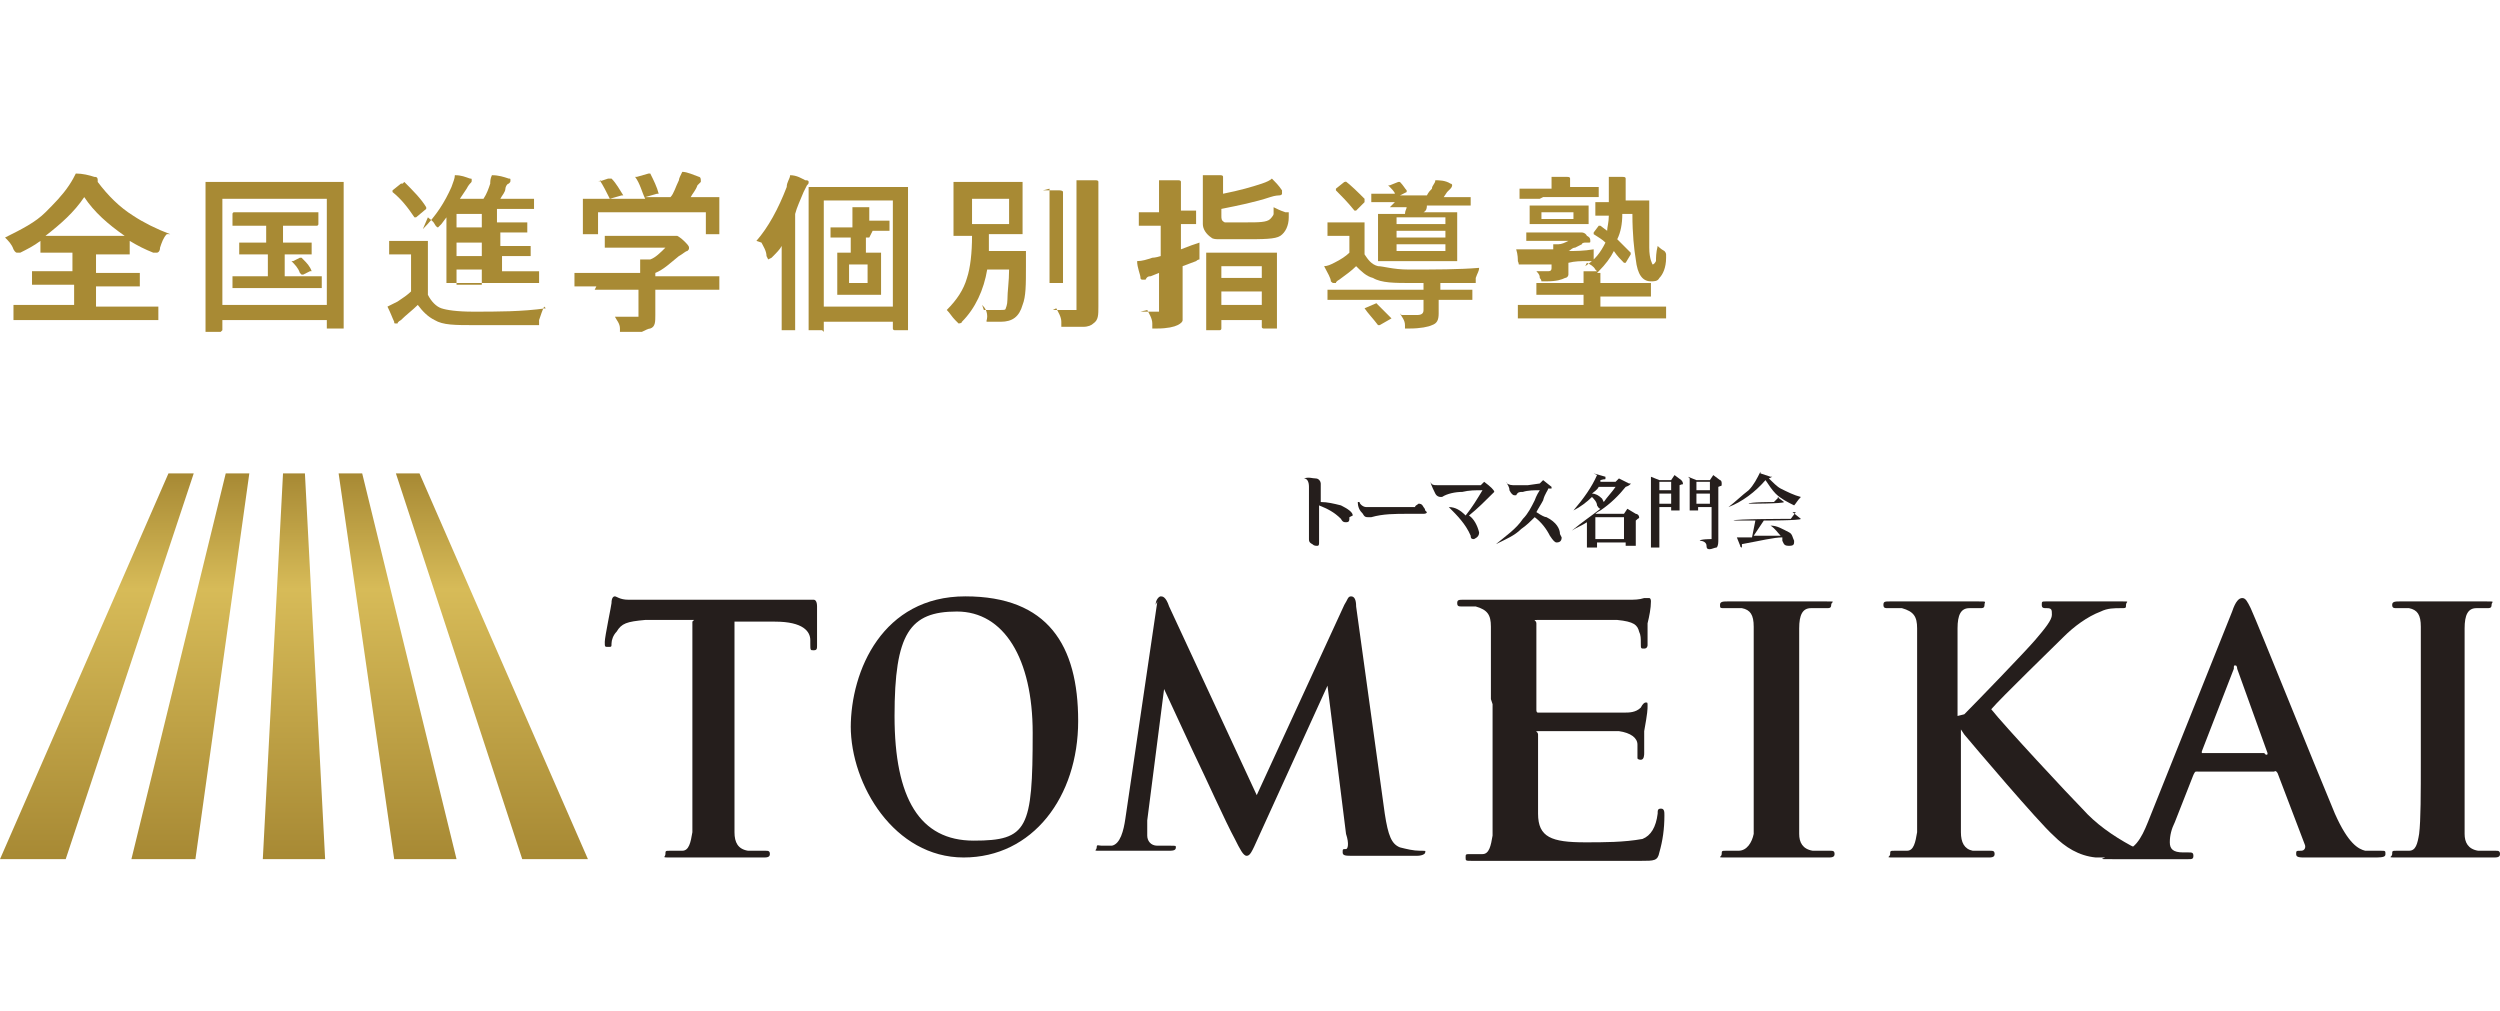 <?xml version="1.0" encoding="UTF-8"?>
<svg xmlns="http://www.w3.org/2000/svg" version="1.1" xmlns:xlink="http://www.w3.org/1999/xlink" viewBox="0 0 148.4 60">
  <defs>
    <style>
      .cls-1 {
        fill: url(#_名称未設定グラデーション_5);
      }

      .cls-2 {
        fill: #a88a34;
      }

      .cls-3 {
        fill: url(#_名称未設定グラデーション_2);
      }

      .cls-4 {
        fill: url(#_名称未設定グラデーション);
      }

      .cls-5 {
        isolation: isolate;
      }

      .cls-6 {
        fill: url(#_名称未設定グラデーション_4);
      }

      .cls-7 {
        fill: url(#_名称未設定グラデーション_3);
      }

      .cls-8 {
        fill: #251e1c;
      }
    </style>
    <linearGradient id="_名称未設定グラデーション" data-name="名称未設定グラデーション" x1="1443.6" y1="-3388.2" x2="1443.6" y2="-3411.1" gradientTransform="translate(-1437.9 -3360.1) scale(1 -1)" gradientUnits="userSpaceOnUse">
      <stop offset="0" stop-color="#a78934"/>
      <stop offset=".3" stop-color="#d7bb58"/>
      <stop offset="1" stop-color="#a78934"/>
    </linearGradient>
    <linearGradient id="_名称未設定グラデーション_2" data-name="名称未設定グラデーション 2" x1="1449.2" y1="-3388.2" x2="1449.2" y2="-3411.1" gradientTransform="translate(-1437.9 -3360.1) scale(1 -1)" gradientUnits="userSpaceOnUse">
      <stop offset="0" stop-color="#a78934"/>
      <stop offset=".3" stop-color="#d7bb58"/>
      <stop offset="1" stop-color="#a78934"/>
    </linearGradient>
    <linearGradient id="_名称未設定グラデーション_3" data-name="名称未設定グラデーション 3" x1="1467.1" y1="-3388.2" x2="1467.1" y2="-3411.1" gradientTransform="translate(-1437.9 -3360.1) scale(1 -1)" gradientUnits="userSpaceOnUse">
      <stop offset="0" stop-color="#a78934"/>
      <stop offset=".3" stop-color="#d7bb58"/>
      <stop offset="1" stop-color="#a78934"/>
    </linearGradient>
    <linearGradient id="_名称未設定グラデーション_4" data-name="名称未設定グラデーション 4" x1="1461.5" y1="-3388.2" x2="1461.5" y2="-3411.1" gradientTransform="translate(-1437.9 -3360.1) scale(1 -1)" gradientUnits="userSpaceOnUse">
      <stop offset="0" stop-color="#a78934"/>
      <stop offset=".3" stop-color="#d7bb58"/>
      <stop offset="1" stop-color="#a78934"/>
    </linearGradient>
    <linearGradient id="_名称未設定グラデーション_5" data-name="名称未設定グラデーション 5" x1="1455.4" y1="-3388.2" x2="1455.4" y2="-3411.1" gradientTransform="translate(-1437.9 -3360.1) scale(1 -1)" gradientUnits="userSpaceOnUse">
      <stop offset="0" stop-color="#a78934"/>
      <stop offset=".3" stop-color="#d7bb58"/>
      <stop offset="1" stop-color="#a78934"/>
    </linearGradient>
  </defs>
  <!-- Generator: Adobe Illustrator 28.7.1, SVG Export Plug-In . SVG Version: 1.2.0 Build 142)  -->
  <g>
    <g id="_レイヤー_1" data-name="レイヤー_1">
      <g id="_レイヤー_1-2" data-name="_レイヤー_1">
        <polygon class="cls-4" points="3.9 51 11.5 28.1 10 28.1 0 51 3.9 51"/>
        <polygon class="cls-3" points="11.6 51 14.8 28.1 13.4 28.1 7.8 51 11.6 51"/>
        <polygon class="cls-7" points="31 51 23.5 28.1 24.9 28.1 34.9 51 31 51"/>
        <polygon class="cls-6" points="23.4 51 20.1 28.1 21.5 28.1 27.1 51 23.4 51"/>
        <polygon class="cls-1" points="15.6 51 16.8 28.1 18.1 28.1 19.3 51 15.6 51"/>
        <path class="cls-8" d="M80.1,30.7c0,.2,0,.3-.2.3-.1,0-.2,0-.3-.2-.4-.4-.8-.6-1.3-.8v1.4c0,0,0,.2,0,.3,0,.3,0,.4,0,.5,0,.1,0,.2-.1.2s-.2,0-.3-.1c-.2-.1-.2-.2-.2-.3s0-.2,0-.2c0-.2,0-.4,0-.6v-2.3c0-.3-.1-.5-.3-.5h0c.3-.1.5,0,.7,0,.2,0,.3.2.3.3,0,0,0,0,0,.1s0,.1,0,.2v.8c.4,0,.8.1,1.2.2.4.2.7.4.7.6h0Z"/>
        <path class="cls-8" d="M84.7,30.4c0,0,0,.1-.2.1h-.3c-.2,0-.4,0-.6,0-.8,0-1.5,0-2.2.2,0,0,0,0-.2,0-.1,0-.2,0-.3-.2-.2-.2-.3-.4-.3-.7h.1c0,.1.2.3.4.3h2.9c0-.1.1-.1.2-.2.1,0,.2,0,.3.2,0,0,.1.1.1.2h0Z"/>
        <path class="cls-8" d="M88.9,29.2s0,0,0,0c0,0-.2,0-.2,0-.5.5-1,1-1.5,1.4.3.2.5.6.6,1,0,.2-.1.3-.3.4-.1,0-.2,0-.2-.2-.3-.7-.8-1.2-1.3-1.7h0c.4,0,.7.2,1,.5.4-.5.7-1,1-1.5-.4,0-.8,0-1.2.1-.4,0-.9.1-1.2.3,0,0,0,0-.1,0,0,0-.2,0-.3-.2-.1-.2-.2-.4-.3-.7h0c.1.2.2.2.4.2,0,0,.5,0,1.2,0,.2,0,.7,0,1.4,0l.2-.2c.4.3.6.5.6.6h0Z"/>
        <path class="cls-8" d="M92.7,31.9c0,.2-.1.3-.3.3h0c-.1,0-.2-.1-.4-.4-.2-.4-.5-.8-.9-1.1-.2.2-.5.5-.8.7-.4.4-.9.6-1.5.9h0c.6-.5,1.2-.9,1.6-1.5.3-.3.5-.7.7-1.1,0,0,.1-.3.3-.6-.3,0-.7,0-1,.1-.2,0-.3,0-.4.2,0,0,0,0-.1,0-.1,0-.2-.1-.3-.3,0-.2-.1-.3-.2-.5h0c0,.1.2.2.4.2h.9c0,0,.7-.1.7-.1l.2-.2.5.4s0,0,0,.1c0,0,0,0,0,0,0,0,0,0-.2,0,0,.1-.2.3-.3.7-.1.2-.3.5-.4.7.3.2.5.3.6.3.6.3.8.7.8,1h0Z"/>
        <path class="cls-8" d="M94.6,28.1l.7.2s0,0,0,.1,0,0-.3.1c0,0,0,0,0,.1h.9l.2-.2.6.3c0,0,.1,0,.1,0,0,0,0,.1-.3.2-.4.5-.9,1-1.5,1.4,0,0-.2.1-.3.2h1.7l.2-.3.5.3c.1,0,.2.1.2.2s0,0-.2.2v1.5h-.6c0,0,0-.2,0-.2h-1.7v.3h-.6c0,0,0-1.5,0-1.5-.3.2-.6.3-.9.5h0c.6-.5,1.2-.9,1.7-1.3,0,0-.1,0-.2-.2,0-.2-.2-.4-.3-.5-.3.3-.7.6-1.1.8h0c.6-.7,1.1-1.4,1.4-2.1h0ZM94.5,29.3c.2,0,.4.1.6.3,0,0,0,0,.1.2.2-.3.5-.6.7-.9h-1c-.1.2-.3.3-.4.4ZM94.7,32h1.7v-1.3h-1.7v1.3Z"/>
        <path class="cls-8" d="M99.4,28.2l.4.3c0,0,.1.1.1.2s0,0-.2.1v1.5h-.5c0,0,0-.2,0-.2h-.7v2.4h-.5c0,0,0-4.2,0-4.2l.5.2h.7l.2-.3h0ZM98.5,28.6v.5h.7v-.5h-.7ZM98.5,29.3v.6h.7v-.6h-.7ZM100.2,28.3l.5.2h.8l.2-.3.4.3c0,0,.1,0,.1.2s0,.1-.2.2v3.1c0,.2,0,.4-.1.5-.1,0-.3.1-.4.1s-.2,0-.2-.2c0-.2-.2-.3-.4-.3h0c0-.1.7-.1.7-.1v-1.9h-.8v.2h-.5c0,0,0-1.9,0-1.9h0ZM100.7,29.1h.8v-.5h-.8v.5ZM100.7,29.9h.8v-.6h-.8v.6Z"/>
        <path class="cls-8" d="M104.5,28.1l.6.2c0,0,.1,0,.1,0,0,0,0,0-.2.1.2.2.5.5.7.6.4.2.8.4,1.2.5h0c-.2.2-.3.4-.4.5-.4-.2-.8-.4-1.1-.7-.2-.2-.4-.5-.6-.8-.6.7-1.4,1.3-2.2,1.6h0c.4-.3.8-.7,1.2-1,.3-.3.5-.7.7-1.1h0ZM106.4,30.4l.5.4h0c0,.1-2.2.1-2.2.1l-.6.9h1.6c-.2-.2-.3-.4-.6-.6h0c.4,0,.7.2,1.1.4.2.1.2.3.3.5,0,.2,0,.3-.3.3s-.3-.1-.4-.3c0,0,0-.2,0-.2-.5,0-1.3.2-2.4.4,0,.1,0,.2,0,.2,0,0-.1,0-.1-.1l-.2-.5h.9s.2-1,.2-1h-1.3c0-.1,3.4-.1,3.4-.1l.3-.4h0ZM105.5,29.5l.4.3h0c0,.1-2.1.1-2.1.1h0c0-.1,1.5-.1,1.5-.1l.3-.3h0Z"/>
        <path class="cls-8" d="M41.2,36.8h-2.9c-1.1.1-1.4.2-1.7.7-.2.2-.3.5-.3.7,0,.2,0,.2-.2.2s-.2,0-.2-.3c0-.3.4-2.2.4-2.3,0-.3.1-.4.2-.4s.3.2.8.2c.6,0,1.2,0,1.8,0h7.6c.4,0,.8,0,1.2,0,.3,0,.4,0,.4,0,.1,0,.2.1.2.4s0,1.8,0,2.3c0,.2,0,.3-.2.3s-.2,0-.2-.4v-.2c0-.5-.4-1.1-2.1-1.1h-2.4c0,0,0,8.2,0,8.2,0,1.8,0,3.4,0,4.3,0,.6.2,1,.8,1.1.3,0,.7,0,1,0,.2,0,.3,0,.3.2s-.2.2-.4.2c-1.3,0-2.5,0-3,0s-1.7,0-2.4,0-.4,0-.4-.2,0-.2.3-.2.5,0,.7,0c.4,0,.5-.5.6-1.1,0-.8,0-2.4,0-4.3v-8.2h0Z"/>
        <path class="cls-8" d="M68.6,35.9c0-.3.2-.5.3-.5s.3,0,.5.6l5.2,11.2,5.2-11.3c.2-.3.2-.5.4-.5s.3.2.3.6l1.7,12.3c.2,1.3.4,1.8.9,2,.4.1.8.2,1.2.2s.3,0,.3.1-.2.2-.5.2c-.5,0-3.1,0-3.8,0-.4,0-.6,0-.6-.2s0-.2.2-.2c.1,0,.2-.3,0-.9l-1.1-8.8h0l-4.1,9c-.4.9-.5,1.1-.7,1.1s-.4-.4-.7-1c-.5-.9-1.9-4-2.2-4.6-.2-.4-1.3-2.8-2-4.3h0l-1,7.8c0,.3,0,.6,0,.9,0,.3.2.6.6.6.3,0,.5,0,.8,0s.3,0,.3.1c0,.2-.2.2-.5.2-.8,0-1.7,0-2,0s-1.3,0-1.9,0-.3,0-.3-.2.1-.1.3-.1.4,0,.6,0c.5-.1.7-.9.8-1.6l1.9-12.9h0Z"/>
        <path class="cls-8" d="M104.1,41.5c0-3.1,0-3.6,0-4.3,0-.7-.2-1-.7-1.1-.3,0-.7,0-1,0s-.3,0-.3-.2.2-.2.5-.2c.8,0,2.3,0,2.9,0s2,0,2.8,0,.4,0,.4.2-.1.2-.3.2c-.3,0-.6,0-.9,0-.5,0-.7.4-.7,1.2,0,.6,0,1.2,0,4.3v3.5c0,2,0,3.5,0,4.4,0,.5.2.9.8,1,.3,0,.7,0,1,0,.2,0,.3,0,.3.2s-.2.2-.4.2c-1.3,0-2.6,0-3.1,0s-2,0-2.8,0-.4,0-.4-.2,0-.2.3-.2.5,0,.7,0c.5,0,.8-.5.9-1,0-.8,0-2.4,0-4.4v-3.5Z"/>
        <path class="cls-8" d="M88.5,41.5c0-3.1,0-3.6,0-4.3,0-.7-.2-1-.9-1.2-.3,0-.5,0-.8,0-.2,0-.3,0-.3-.2s.1-.2.4-.2c.5,0,1.1,0,1.6,0,.5,0,1,0,1.3,0,.6,0,6.5,0,6.9,0,.3,0,.6,0,.9-.1,0,0,.2,0,.3,0,0,0,.1,0,.1.2,0,.4-.1.9-.2,1.3,0,.2,0,1.1,0,1.3,0,0,0,.2-.2.2s-.2,0-.2-.3,0-.5-.1-.7c-.1-.4-.3-.6-1.3-.7-.3,0-4.3,0-4.7,0s-.1,0-.1.2v5.1c0,.1,0,.2.1.2.4,0,4.6,0,5.1,0,.3,0,.7,0,1-.3.1-.2.2-.3.3-.3s.1,0,.1.2,0,.4-.2,1.5c0,.4,0,1.2,0,1.3s0,.4-.2.4c0,0-.2,0-.2-.1h0c0-.3,0-.5,0-.8,0-.4-.4-.7-1.1-.8-.4,0-4.3,0-4.7,0s-.1,0-.1.2v1.6c0,.7,0,2.5,0,3.1,0,1.4.8,1.7,2.8,1.7,1.1,0,2.3,0,3.4-.2.5-.2.8-.7.9-1.5,0-.2,0-.3.2-.3s.2.2.2.4c0,.8-.1,1.5-.3,2.2-.1.5-.3.5-1.1.5-1.5,0-4.5,0-5.4,0-.9,0-1.5,0-2.1,0s-.7,0-1.1,0c-.5,0-1,0-1.4,0s-.4,0-.4-.2,0-.2.3-.2.5,0,.7,0c.4,0,.5-.5.6-1.1,0-.8,0-2.4,0-4.3v-3.5h0Z"/>
        <path class="cls-8" d="M50.5,43.2c0-3.4,1.9-7.8,6.8-7.8s6.7,2.9,6.7,7.4-2.7,8.1-6.8,8.1-6.7-4.3-6.7-7.8ZM61.3,43.5c0-4.4-1.7-7.2-4.5-7.2s-3.7,1.3-3.7,6.2,1.5,7.4,4.7,7.4,3.5-.7,3.5-6.4h0Z"/>
        <path class="cls-8" d="M116.6,42.4h0c.7-.7,3.6-3.7,4.2-4.4.6-.7,1-1.2,1-1.5s0-.4-.3-.4c-.2,0-.3,0-.3-.2s0-.2.3-.2c.4,0,1.5,0,2.1,0s1.7,0,2.3,0,.3,0,.3.2,0,.2-.3.2c-.4,0-.8,0-1.2.2-.8.3-1.6.9-2.2,1.5-.6.6-3.7,3.6-4.3,4.3.7.9,4.7,5.2,5.4,5.9.8.9,1.8,1.6,2.9,2.2.4.2.8.3,1.3.3.1,0,.3,0,.3.2s-.1.2-.5.2h-1.8c-.5,0-.9,0-1.4,0-1-.1-1.8-.6-2.5-1.3-.9-.8-4.8-5.4-5.3-6l-.2-.3h0v1.8c0,1.8,0,3.4,0,4.3,0,.6.2,1,.7,1.1.3,0,.7,0,1,0,.2,0,.3,0,.3.2s-.2.2-.4.2c-1.1,0-2.4,0-2.9,0s-1.7,0-2.5,0-.4,0-.4-.2,0-.2.3-.2.5,0,.7,0c.4,0,.5-.5.6-1.1,0-.8,0-2.4,0-4.3v-3.5c0-3.1,0-3.6,0-4.3,0-.7-.2-1-.9-1.2-.3,0-.5,0-.8,0-.2,0-.3,0-.3-.2s.1-.2.4-.2c1.1,0,2.3,0,2.8,0s1.8,0,2.4,0,.4,0,.4.2-.1.2-.3.2-.4,0-.6,0c-.5,0-.7.4-.7,1.2,0,.6,0,1.2,0,4.3v.9h0Z"/>
        <path class="cls-8" d="M130.4,45.8c-.1,0-.1,0-.2.2l-1.1,2.8c-.2.4-.3.8-.3,1.2,0,.4.2.6.8.6h.3c.2,0,.3,0,.3.2s-.1.2-.3.2c-.6,0-1.5,0-2.1,0s-1.3,0-2.4,0-.4,0-.4-.2,0-.2.2-.2.4,0,.6,0c.9-.1,1.3-.8,1.7-1.8l5-12.5c.2-.6.4-.8.6-.8s.3.2.5.6c.5,1.1,3.7,9.1,5,12.2.8,1.8,1.4,2.1,1.8,2.2.3,0,.6,0,.9,0s.3,0,.3.2-.2.2-.9.2-2.2,0-3.8,0c-.4,0-.6,0-.6-.2s0-.2.3-.2c.2,0,.3-.2.2-.4,0,0,0,0,0,0l-1.6-4.2c0,0-.1-.2-.2-.1h-4.5ZM134.5,44.8c.1,0,.1,0,.1-.1l-1.8-5c0,0,0-.2-.1-.2s-.1,0-.1.2l-1.9,4.9c0,0,0,.1,0,.1h3.7Z"/>
        <path class="cls-8" d="M143.7,41.5c0-3.1,0-3.6,0-4.3,0-.7-.2-1-.7-1.1-.2,0-.5,0-.7,0-.2,0-.3,0-.3-.2s.2-.2.5-.2c.8,0,2,0,2.6,0s1.7,0,2.4,0,.4,0,.4.2-.1.2-.3.2-.4,0-.6,0c-.5,0-.7.4-.7,1.2,0,.6,0,1.2,0,4.3v3.5c0,2,0,3.5,0,4.4,0,.5.2.9.8,1,.3,0,.7,0,1,0,.2,0,.3,0,.3.2s-.2.2-.4.2c-1.3,0-2.6,0-3.1,0s-1.7,0-2.5,0-.4,0-.4-.2,0-.2.3-.2.5,0,.7,0c.4,0,.5-.4.6-1,.1-.8.1-2.4.1-4.4v-3.5h0Z"/>
        <g class="cls-5">
          <g class="cls-5">
            <path class="cls-2" d="M9.9,13.9c-.2.2-.3.5-.4.8,0,.2-.1.3-.2.3s-.1,0-.2,0c-.5-.2-.9-.4-1.4-.7v.7c0,0,0,.1,0,.1h-1.3s-.7,0-.7,0v1.1h2.5c0,0,0,0,.1,0,0,0,0,0,0,0v.8s0,0,0,0c0,0,0,0-.1,0h-1.4s-1.1,0-1.1,0v1.2h3.7c0,0,0,0,0,0s0,0,0,0v.8c0,0,0,0,0,0s0,0,0,0h-1.3s-5.7,0-5.7,0H.9c0,0,0,0-.1,0,0,0,0,0,0,0v-.8c0,0,0,0,0-.1,0,0,0,0,0,0h1.3s2.3,0,2.3,0v-1.2h-2.4c0,0,0,0-.1,0,0,0,0,0,0,0v-.8c0,0,0,0,0,0,0,0,0,0,0,0h1.4s1,0,1,0v-1.1h-1.9s0,0,0,0c0,0,0,0,0,0v-.7c-.4.3-.8.5-1.2.7-.1,0-.2,0-.2,0,0,0-.1,0-.2-.2-.1-.3-.3-.5-.5-.7,1-.5,1.8-.9,2.4-1.5.5-.5,1-1,1.4-1.6.2-.3.3-.5.4-.7.4,0,.8.1,1.1.2.1,0,.2,0,.2.2s0,.1,0,.1h0c.6.8,1.3,1.5,2.1,2,.6.4,1.4.8,2.2,1.1ZM2.7,14h4.7c-1-.7-1.8-1.4-2.4-2.3-.6.9-1.4,1.6-2.3,2.3h0Z"/>
          </g>
          <g class="cls-5">
            <path class="cls-2" d="M13.1,19.7h-.9s0,0,0,0c0,0,0,0,0-.1v-3.9s0-2,0-2v-2.8c0,0,0,0,0-.1s0,0,0,0h1.3s5.5,0,5.5,0h1.3c0,0,0,0,.1,0,0,0,0,0,0,0v2.4s0,2.3,0,2.3v3.9c0,0,0,0,0,.1,0,0,0,0,0,0h-.9c0,0,0,0-.1,0,0,0,0,0,0,0v-.5h-6.2v.5c0,0,0,0,0,.1,0,0,0,0,0,0h0ZM13.2,11.8v6.3h6.2v-6.3s-6.2,0-6.2,0ZM18.4,14.4s0,0,.1,0c0,0,0,0,0,0v.7c0,0,0,0,0,0,0,0,0,0,0,0h-1.1s-.5,0-.5,0v1.3h2.1c0,0,0,0,.1,0,0,0,0,0,0,0v.7s0,0,0,0c0,0,0,0-.1,0h-1.3s-2.5,0-2.5,0h-1.3c0,0-.1,0-.1,0,0,0,0,0,0,0v-.7c0,0,0,0,0,0,0,0,0,0,.1,0h1.3s.7,0,.7,0v-1.3h-1.6c0,0,0,0-.1,0,0,0,0,0,0,0v-.7c0,0,0,0,0,0,0,0,0,0,0,0h1.2s.4,0,.4,0v-1h-1.9c0,0-.1,0-.1,0v-.7c0,0,0-.1.1-.1h1.3s2.3,0,2.3,0h1.3c0,0,.1,0,.1,0v.7c0,0,0,.1-.1.1h-1.3s-.7,0-.7,0v1h1.7s0,0,0,0ZM18,15.4c.2.2.4.4.5.7,0,0,0,0,0,0,0,0,0,0-.1,0l-.4.2s0,0-.1,0c0,0,0,0-.1-.1-.1-.3-.3-.5-.5-.7,0,0,0,0,0,0,0,0,0,0,.1,0l.4-.2s0,0,0,0c0,0,0,0,.1,0Z"/>
          </g>
          <g class="cls-5">
            <path class="cls-2" d="M32.3,18.2c-.1.2-.2.5-.3.8,0,.2,0,.3,0,.3s-.1,0-.3,0c-1.1,0-2.3,0-3.5,0s-1.9,0-2.4-.3c-.4-.2-.7-.5-1-.9-.3.3-.7.6-1,.9,0,0-.2.1-.2.2,0,0,0,0-.1,0s-.1,0-.1-.1c-.1-.2-.2-.5-.4-.9.2-.1.4-.2.6-.3.3-.2.6-.4.8-.6v-2.2h-1.2c0,0,0,0-.1,0,0,0,0,0,0,0v-.8c0,0,0,0,0,0,0,0,0,0,.1,0h.7s.6,0,.6,0h.8c0,0,0,0,.1,0s0,0,0,0v1s0,2.2,0,2.2c.2.4.5.7.8.8.3.1.9.2,1.9.2,1.4,0,2.9,0,4.3-.2h0ZM24,10.8c.5.5,1,1,1.3,1.5,0,0,0,0,0,0s0,0,0,.1l-.6.5s0,0-.1,0,0,0,0,0c-.4-.6-.8-1.1-1.3-1.5,0,0,0,0,0,0,0,0,0,0,0-.1l.5-.4s0,0,.1,0,0,0,0,0h0ZM25.1,13.6c.8-.8,1.3-1.6,1.7-2.5.1-.3.2-.5.2-.7.4,0,.6.1.9.2.1,0,.1,0,.1.1s0,.1-.1.2c0,0-.1.1-.2.3l-.4.6h1.4c.2-.3.3-.6.4-.9,0-.1,0-.3.1-.5.4,0,.7.1,1,.2.1,0,.1,0,.1.1s0,.1-.1.2c-.1,0-.2.2-.2.3,0,.2-.2.4-.3.6h1.9c0,0,0,0,.1,0,0,0,0,0,0,0v.6s0,0,0,0c0,0,0,0-.1,0h-1.2s-.9,0-.9,0v.8h1.7s0,0,.1,0c0,0,0,0,0,0v.6c0,0,0,0,0,0,0,0,0,0,0,0h-1.2s-.4,0-.4,0v.8h1.7s0,0,.1,0c0,0,0,0,0,0v.6c0,0,0,0,0,0,0,0,0,0-.1,0h-1.2s-.4,0-.4,0v.9h2.1c0,0,0,0,.1,0,0,0,0,0,0,0v.7c0,0,0,0,0,0,0,0,0,0-.1,0h-1.3s-2.7,0-2.7,0h-1.4s0,0,0,0c0,0,0,0,0,0v-1.3s0-2.6,0-2.6l-.3.4c-.1.1-.2.2-.2.2s-.1,0-.2-.2c-.1-.2-.3-.3-.4-.4h0ZM27.1,13.5h1.5v-.8h-1.5v.8ZM27.1,15.2h1.5v-.8h-1.5v.8ZM27.1,16.9h1.5v-.9h-1.5v.9Z"/>
          </g>
          <g class="cls-5">
            <path class="cls-2" d="M35.4,17h-1.3s0,0,0,0c0,0,0,0,0,0v-.8c0,0,0,0,0,0,0,0,0,0,0,0h1.3s2.6,0,2.6,0c0-.4,0-.7,0-.8h.6c.3-.1.6-.4.9-.7h-3.5c0,0-.1,0-.1,0v-.7s0,0,0,0c0,0,0,0,0,0h1.3s2.7,0,2.7,0c.1,0,.2,0,.2,0,0,0,.1,0,.1,0,0,0,.2.1.4.3.2.2.3.3.3.4s0,.1-.1.2c-.1,0-.3.2-.5.3-.5.4-.9.8-1.4,1v.2h3.8s0,0,0,0c0,0,0,0,0,0v.8s0,0,0,0c0,0,0,0,0,0h-1.3s-2.5,0-2.5,0v1.5c0,.4,0,.7-.3.8-.1,0-.3.1-.5.2-.2,0-.5,0-1,0s-.3,0-.3,0c0,0,0-.1,0-.2,0-.3-.2-.5-.3-.7.4,0,.8,0,1.1,0s.3,0,.3,0c0,0,0-.1,0-.3v-1.3h-2.6,0ZM35.5,10.8l.6-.2s0,0,.1,0,0,0,.1,0c.3.3.5.7.7,1,0,0,0,0,0,0,0,0,0,0-.1,0l-.7.2h2.1c-.2-.4-.3-.9-.6-1.3,0,0,0,0,0,0,0,0,0,0,.1,0l.7-.2s0,0,0,0c0,0,0,0,.1,0,.2.4.4.8.5,1.2,0,0,0,0,0,0,0,0,0,0-.1,0l-.7.2h1.5c.2-.2.3-.6.5-1,0-.1.1-.3.2-.5.3,0,.7.2,1,.3,0,0,.1,0,.1.2s0,.1,0,.1-.1.1-.2.2c-.1.3-.3.5-.4.7h1.6c0,0,0,0,.1,0,0,0,0,0,0,0v.5s0,.5,0,.5v1.1c0,0,0,0,0,.1,0,0,0,0,0,0h-.8c0,0,0,0,0,0,0,0,0,0,0,0v-1.3h-6.4v1.3c0,0,0,0,0,0,0,0,0,0,0,0h-.8c0,0,0,0-.1,0,0,0,0,0,0,0v-1.1s0-.4,0-.4v-.6s0,0,0,0c0,0,0,0,0,0h1.3s.3,0,.3,0c-.2-.4-.4-.8-.6-1.1,0,0,0,0,0,0,0,0,0,0,.1,0h0Z"/>
          </g>
          <g class="cls-5">
            <path class="cls-2" d="M44.9,14.3c.7-.8,1.3-1.9,1.8-3.2,0-.3.2-.5.2-.7.4,0,.7.2.9.3.1,0,.2,0,.2.1s0,.1-.1.2c0,0-.1.2-.2.4-.2.5-.4.9-.5,1.3v6.8c0,0,0,0,0,.1,0,0,0,0,0,0h-.8s0,0,0,0c0,0,0,0,0,0v-1.5s0-2.2,0-2.2v-1.3c-.1.2-.3.4-.6.7,0,0-.2.1-.2.1,0,0,0,0-.1-.2,0-.3-.2-.6-.3-.8h0ZM48.8,19.6h-.8s0,0,0,0c0,0,0,0,0,0v-3.4s0-2.5,0-2.5v-2.5c0,0,0,0,0-.1s0,0,0,0h1.4s3.1,0,3.1,0h1.4s0,0,0,0c0,0,0,0,0,0v2.3s0,2.8,0,2.8v3.3c0,0,0,.1,0,.1h-.8c0,0-.1,0-.1-.1v-.4h-4.1v.5c0,0,0,0,0,.1,0,0,0,0,0,0h0ZM48.9,11.9v6.3h4.1v-6.3h-4.1ZM51.6,14.1h-.2v.9h.9s0,0,0,0c0,0,0,0,0,0v.8s0,.9,0,.9v.8c0,0,0,0,0,0h-.8s-.9,0-.9,0h-.8c0,0-.1,0-.1,0v-.8s0-.9,0-.9v-.8c0,0,0,0,0,0,0,0,0,0,0,0h.8s0-.9,0-.9h-1.2s0,0,0,0c0,0,0,0,0,0v-.6s0,0,0,0c0,0,0,0,0,0h1.1s.2,0,.2,0h0c0-.6,0-.9,0-1.2.3,0,.6,0,.9,0s.1,0,.1,0,0,0,0,0c0,0,0,0,0,0,0,.1,0,.4,0,.8h0c0,0,.2,0,.2,0h1s0,0,0,0c0,0,0,0,0,0v.6c0,0,0,0,0,0,0,0,0,0,0,0h-1s0,0,0,0ZM51.5,16.8v-1.1h-1.1v1.1h1.1Z"/>
          </g>
          <g class="cls-5">
            <path class="cls-2" d="M58.4,18.4c.5,0,.8,0,1,0s.3,0,.3-.1c0,0,.1-.2.1-.5,0-.5.1-1.1.1-1.8h-1.3c-.2,1.2-.7,2.3-1.5,3.1,0,.1-.2.1-.2.1s0,0-.2-.2c-.2-.2-.3-.4-.5-.6.6-.6,1-1.2,1.2-1.9.2-.6.3-1.5.3-2.5-.3,0-.5,0-.8,0h-.2c0,0,0,0-.1,0,0,0,0,0,0,0v-.9s0-1.3,0-1.3v-.9c0,0,0,0,0-.1,0,0,0,0,0,0h1.2s1.7,0,1.7,0h1.2c0,0,0,0,0,0s0,0,0,0v.9s0,1.3,0,1.3v.9c0,0,0,0,0,0s0,0,0,0h-1.2s-.8,0-.8,0c0,.4,0,.7,0,1h2.1c0,0,.1,0,.1,0,0,.3,0,.7,0,.9,0,1.1,0,1.8-.2,2.3-.2.7-.6,1-1.3,1s-.4,0-.5,0c-.2,0-.2,0-.3,0s0-.1,0-.3c0-.3-.1-.5-.3-.7h0ZM57.7,11.8v1.5h2.2v-1.5h-2.2ZM61.9,11.3c.4,0,.7,0,1,0,0,0,.2,0,.2.1s0,0,0,.1c0,0,0,0,0,.1,0,0,0,.5,0,1.1v4.1s0,0,0,0c0,0,0,0,0,0h-.8c0,0,0,0,0,0s0,0,0,0v-1.3s0-2.8,0-2.8c0-.6,0-1.1,0-1.5h0ZM62.5,18.4c.3,0,.7,0,1.1,0s.3,0,.3,0,0-.2,0-.3v-6c0-.5,0-1,0-1.4.4,0,.8,0,1.1,0,.1,0,.2,0,.2.1s0,.1,0,.2c0,.1,0,.4,0,1v6.2c0,.5,0,.8-.3,1-.1.1-.3.2-.6.2-.2,0-.5,0-1,0s-.3,0-.3,0c0,0,0-.1,0-.3,0-.3-.2-.6-.3-.8h0Z"/>
          </g>
          <g class="cls-5">
            <path class="cls-2" d="M67.7,18.5c.3,0,.6,0,.9,0s.2,0,.2,0c0,0,0-.1,0-.2v-2.1l-.5.2c-.1,0-.2,0-.3.2,0,0-.1,0-.2,0,0,0-.1,0-.1-.1,0-.2-.2-.6-.2-1,.3,0,.6-.1.9-.2,0,0,.2,0,.5-.1v-1.8h-1.2c0,0,0,0-.1,0,0,0,0,0,0,0v-.8c0,0,0,0,0,0,0,0,0,0,0,0h1s.2,0,.2,0v-.5c0-.6,0-1.1,0-1.4.4,0,.8,0,1.1,0,.1,0,.2,0,.2.1s0,.1,0,.2c0,0,0,.4,0,1v.5h.9c0,0,0,0,0,0,0,0,0,0,0,0v.8c0,0,0,0,0,0,0,0,0,0,0,0h-.9s0,1.5,0,1.5c.5-.2.8-.3,1.1-.4,0,.2,0,.5,0,.7h0c0,.2,0,.3,0,.3,0,0-.1,0-.2.1l-.8.3v2.6c0,.3,0,.5,0,.6,0,.1-.1.2-.3.3-.2.1-.6.2-1.2.2s-.3,0-.3,0,0-.1,0-.3c0-.3-.2-.6-.3-.8h0ZM75.6,12.3c.2.1.4.2.7.3,0,0,.2,0,.2,0,0,0,0,0,0,.1s0,0,0,.2c0,.5-.2.9-.5,1.1-.3.2-1,.2-2.2.2s-1.2,0-1.4,0c-.2,0-.4,0-.5-.1-.3-.2-.5-.5-.5-.8v-1.9c0-.4,0-.8,0-1,.2,0,.6,0,1,0,.1,0,.2,0,.2.1s0,.1,0,.2c0,0,0,.3,0,.5v.3c1-.2,1.7-.4,2.3-.6.3-.1.5-.2.6-.3.2.2.4.4.6.7,0,0,0,.1,0,.2,0,0,0,.1-.2.1,0,0-.2,0-.5.1-.9.3-1.9.5-2.9.7v.4c0,.2,0,.3.2.4.2,0,.6,0,1.3,0s1.2,0,1.4-.2c0,0,.2-.2.2-.3,0-.1,0-.3,0-.6h0ZM72.4,19.6h-.8c0,0,0,0,0-.1v-2s0-1,0-1v-1.4c0,0,0-.1,0-.1h1.2s1.8,0,1.8,0h1.2c0,0,0,0,0,0,0,0,0,0,0,0v1.3s0,1.2,0,1.2v2s0,0,0,0c0,0,0,0,0,0h-.8c0,0-.1,0-.1-.1v-.4h-2.4v.5c0,0,0,.1-.1.1h0ZM72.5,15.8v.7h2.4v-.7h-2.4ZM72.5,18.1h2.4v-.8h-2.4v.8Z"/>
          </g>
          <g class="cls-5">
            <path class="cls-2" d="M83.2,18.7c.3,0,.6,0,.9,0s.4-.1.4-.3v-.6h-5.7c0,0,0,0,0,0v-.6c0,0,0,0,0,0,0,0,0,0,0,0h1.3s4.4,0,4.4,0v-.4h-.7c-1,0-1.8,0-2.3-.3-.4-.1-.7-.4-1-.7-.3.3-.6.5-1,.8,0,0-.2.1-.2.2,0,0,0,0-.1,0s-.1,0-.2-.1c0-.2-.2-.5-.4-.9.2,0,.4-.1.6-.2.4-.2.7-.4.9-.6v-1h-1.3c0,0,0,0,0,0v-.7c0,0,0-.1,0-.1h.7s.7,0,.7,0h.7c0,0,0,0,.1,0,0,0,0,0,0,0v.7s0,1.2,0,1.2c.2.3.4.6.8.7.3,0,.9.2,1.8.2,1.6,0,3,0,4.2-.1,0,.2-.1.3-.2.6,0,.2,0,.3,0,.3s-.1,0-.3,0c-.4,0-1,0-1.8,0v.4h1.9c0,0,0,0,0,0,0,0,0,0,0,0v.6s0,0,0,0c0,0,0,0,0,0h-1.3s-.7,0-.7,0v.8c0,.4-.1.6-.4.7-.2.1-.7.2-1.3.2s-.2,0-.3,0c0,0,0,0,0-.2,0-.3-.2-.5-.3-.7h0ZM79.8,10.7c.4.3.8.7,1.2,1.1,0,0,0,0,0,.1,0,0,0,0,0,.1l-.5.5c0,0-.1,0-.1,0s0,0,0,0c-.4-.5-.8-.9-1.1-1.2,0,0,0,0,0,0s0,0,0-.1l.5-.4s0,0,.1,0,0,0,0,0ZM81.7,18c.3.3.6.6.9.9,0,0,0,0,0,0,0,0,0,0,0,0l-.7.4c0,0,0,0-.1,0s0,0,0,0c-.3-.4-.6-.7-.8-1,0,0,0,0,0,0,0,0,0,0,0,0l.7-.3c0,0,0,0,.1,0s0,0,.1,0h0ZM82.8,12h-1.4c0,0,0,0,0,0s0,0,0,0v-.5s0,0,0,0c0,0,0,0,0,0h1.4c0-.1-.2-.3-.4-.5,0,0,0,0,0,0,0,0,0,0,.1,0l.5-.2s0,0,0,0c0,0,0,0,.1,0,.2.2.3.4.4.5,0,0,0,0,0,0,0,0,0,0,0,.1l-.4.2h1.6c.1-.2.2-.3.3-.4,0-.2.2-.3.2-.5.2,0,.6,0,.9.2,0,0,.1,0,.1.1,0,0,0,.1-.1.2,0,0-.1.1-.2.2l-.2.3h1.6c0,0,0,0,0,0,0,0,0,0,0,0v.5s0,0,0,0c0,0,0,0,0,0h-1.4s-1.2,0-1.2,0c0,.1,0,.3-.2.4h2c0,0,0,0,0,0v.8s0,1.2,0,1.2v.8c0,0,0,.1,0,.1h-1.3s-2.1,0-2.1,0h-1.3c0,0,0,0,0,0,0,0,0,0,0,0v-.8s0-1.2,0-1.2v-.8c0,0,0,0,0,0,0,0,0,0,0,0h1.3s.3,0,.3,0c0-.2.1-.3.1-.4h-1,0ZM85.8,12.9h-2.9v.4h2.9v-.4ZM82.9,14.1h2.9v-.4h-2.9v.4ZM85.8,14.9v-.4h-2.9v.4h2.9Z"/>
          </g>
          <g class="cls-5">
            <path class="cls-2" d="M91.1,16.1c.2,0,.5,0,.7,0s.3,0,.3-.2v-.2c-.5,0-.9,0-1.3,0-.2,0-.3,0-.4,0,0,0-.1,0-.2,0s0,0-.1-.2c0-.1,0-.4-.1-.7.2,0,.5,0,.7,0h.5c.2,0,.5,0,1,0,0-.1,0-.2,0-.3h.3c.2,0,.4-.1.6-.2h-2.4c0,0,0,0-.1,0,0,0,0,0,0,0v-.5s0,0,0,0c0,0,0,0,0,0h1.1s1.9,0,1.9,0c0,0,.1,0,.2,0,0,0,0,0,.1,0,0,0,.2,0,.3.2.2.1.2.2.2.3s0,.1-.1.1c0,0,0,0-.2,0,0,0-.2,0-.2.1,0,0-.2.1-.4.2-.2,0-.3.2-.4.2.4,0,.9,0,1.5-.1,0,.1,0,.2,0,.4,0,.2,0,.2,0,.3,0,0-.1,0-.3,0-.5,0-.8,0-1.2.1v.4c0,.1,0,.2,0,.3s-.1.2-.2.2c-.2.1-.5.2-1.1.2-.2,0-.2,0-.3,0,0,0,0-.1-.1-.2,0-.1,0-.2-.2-.4h0ZM94.1,15.8c.6-.4.9-.8,1.2-1.4-.2-.2-.4-.3-.7-.5,0,0,0,0,0,0s0,0,0-.1l.3-.4s0,0,.1,0,0,0,0,0l.4.3c0-.2.1-.5.1-.9-.2,0-.4,0-.6,0h-.2c0,0,0,0,0,0,0,0,0,0,0,0v-.7c0,0,0,0,0-.1,0,0,0,0,0,0h.5c0,0,.2,0,.3,0v-.3c0-.5,0-.9,0-1.2.2,0,.5,0,.8,0,.1,0,.2,0,.2.1s0,.1,0,.2c0,.1,0,.3,0,.7v.4h1.3c0,0,.1,0,.1,0,0,.2,0,.5,0,.7v.5c0,.8,0,1.3,0,1.6,0,.7.2,1,.2,1s.1,0,.2-.2c0-.2,0-.5.1-.9,0,0,.2.2.4.3,0,0,.1.1.1.2s0,0,0,.2c0,.6-.2,1-.4,1.2-.1.2-.3.2-.5.2-.5,0-.8-.4-.9-1.3-.1-.6-.2-1.5-.2-2.7h-.6c0,.6-.1,1.1-.3,1.5.3.3.5.5.8.8,0,0,0,0,0,0s0,0,0,.1l-.3.5c0,0,0,0-.1,0s0,0,0,0c-.2-.2-.4-.4-.6-.7-.2.4-.5.8-.9,1.2,0,0-.1.1-.1.1.1,0,.2,0,.2,0s0,0,0,.2c0,0,0,.2,0,.4h3c0,0,0,0,0,0v.7c0,0,0,.1,0,.1h-1.4s-1.6,0-1.6,0v.6h3.9c0,0,0,0,0,0,0,0,0,0,0,0v.7c0,0,0,0,0,0,0,0,0,0,0,0h-1.2s-6.3,0-6.3,0h-1.3c0,0,0,0,0,0v-.7c0,0,0-.1,0-.1h1.3s2.6,0,2.6,0v-.6h-2.8c0,0,0,0,0,0,0,0,0,0,0,0v-.7c0,0,0,0,0,0,0,0,0,0,0,0h1.4s1.4,0,1.4,0c0-.2,0-.4,0-.7.4,0,.6,0,.8,0,0,0,0,0-.1-.1-.1-.2-.3-.3-.5-.4h0ZM91.4,11.8h-1.2s0,0,0,0c0,0,0,0,0,0v-.5c0,0,0-.1,0-.1h1.2s.7,0,.7,0h0c0-.3,0-.5,0-.7.3,0,.6,0,.9,0,.1,0,.2,0,.2.1s0,0,0,.1c0,0,0,.2,0,.4h0s.5,0,.5,0h1.2c0,0,0,0,0,0,0,0,0,0,0,0v.5c0,0,0,0,0,.1,0,0,0,0,0,0h-1.2s-2.1,0-2.1,0h0ZM93.2,12.2h1.1c0,0,0,0,0,0,0,0,0,0,0,0v.4s0,.3,0,.3v.4s0,0,0,0c0,0,0,0,0,0h-1.1s-1.3,0-1.3,0h-1.1c0,0,0,0,0,0,0,0,0,0,0,0v-.4s0-.3,0-.3v-.4s0,0,0,0c0,0,0,0,0,0h1.1s1.3,0,1.3,0ZM91.5,12.6v.4h1.9v-.4s-1.9,0-1.9,0Z"/>
          </g>
        </g>
      </g>
    </g>
  </g>
</svg>